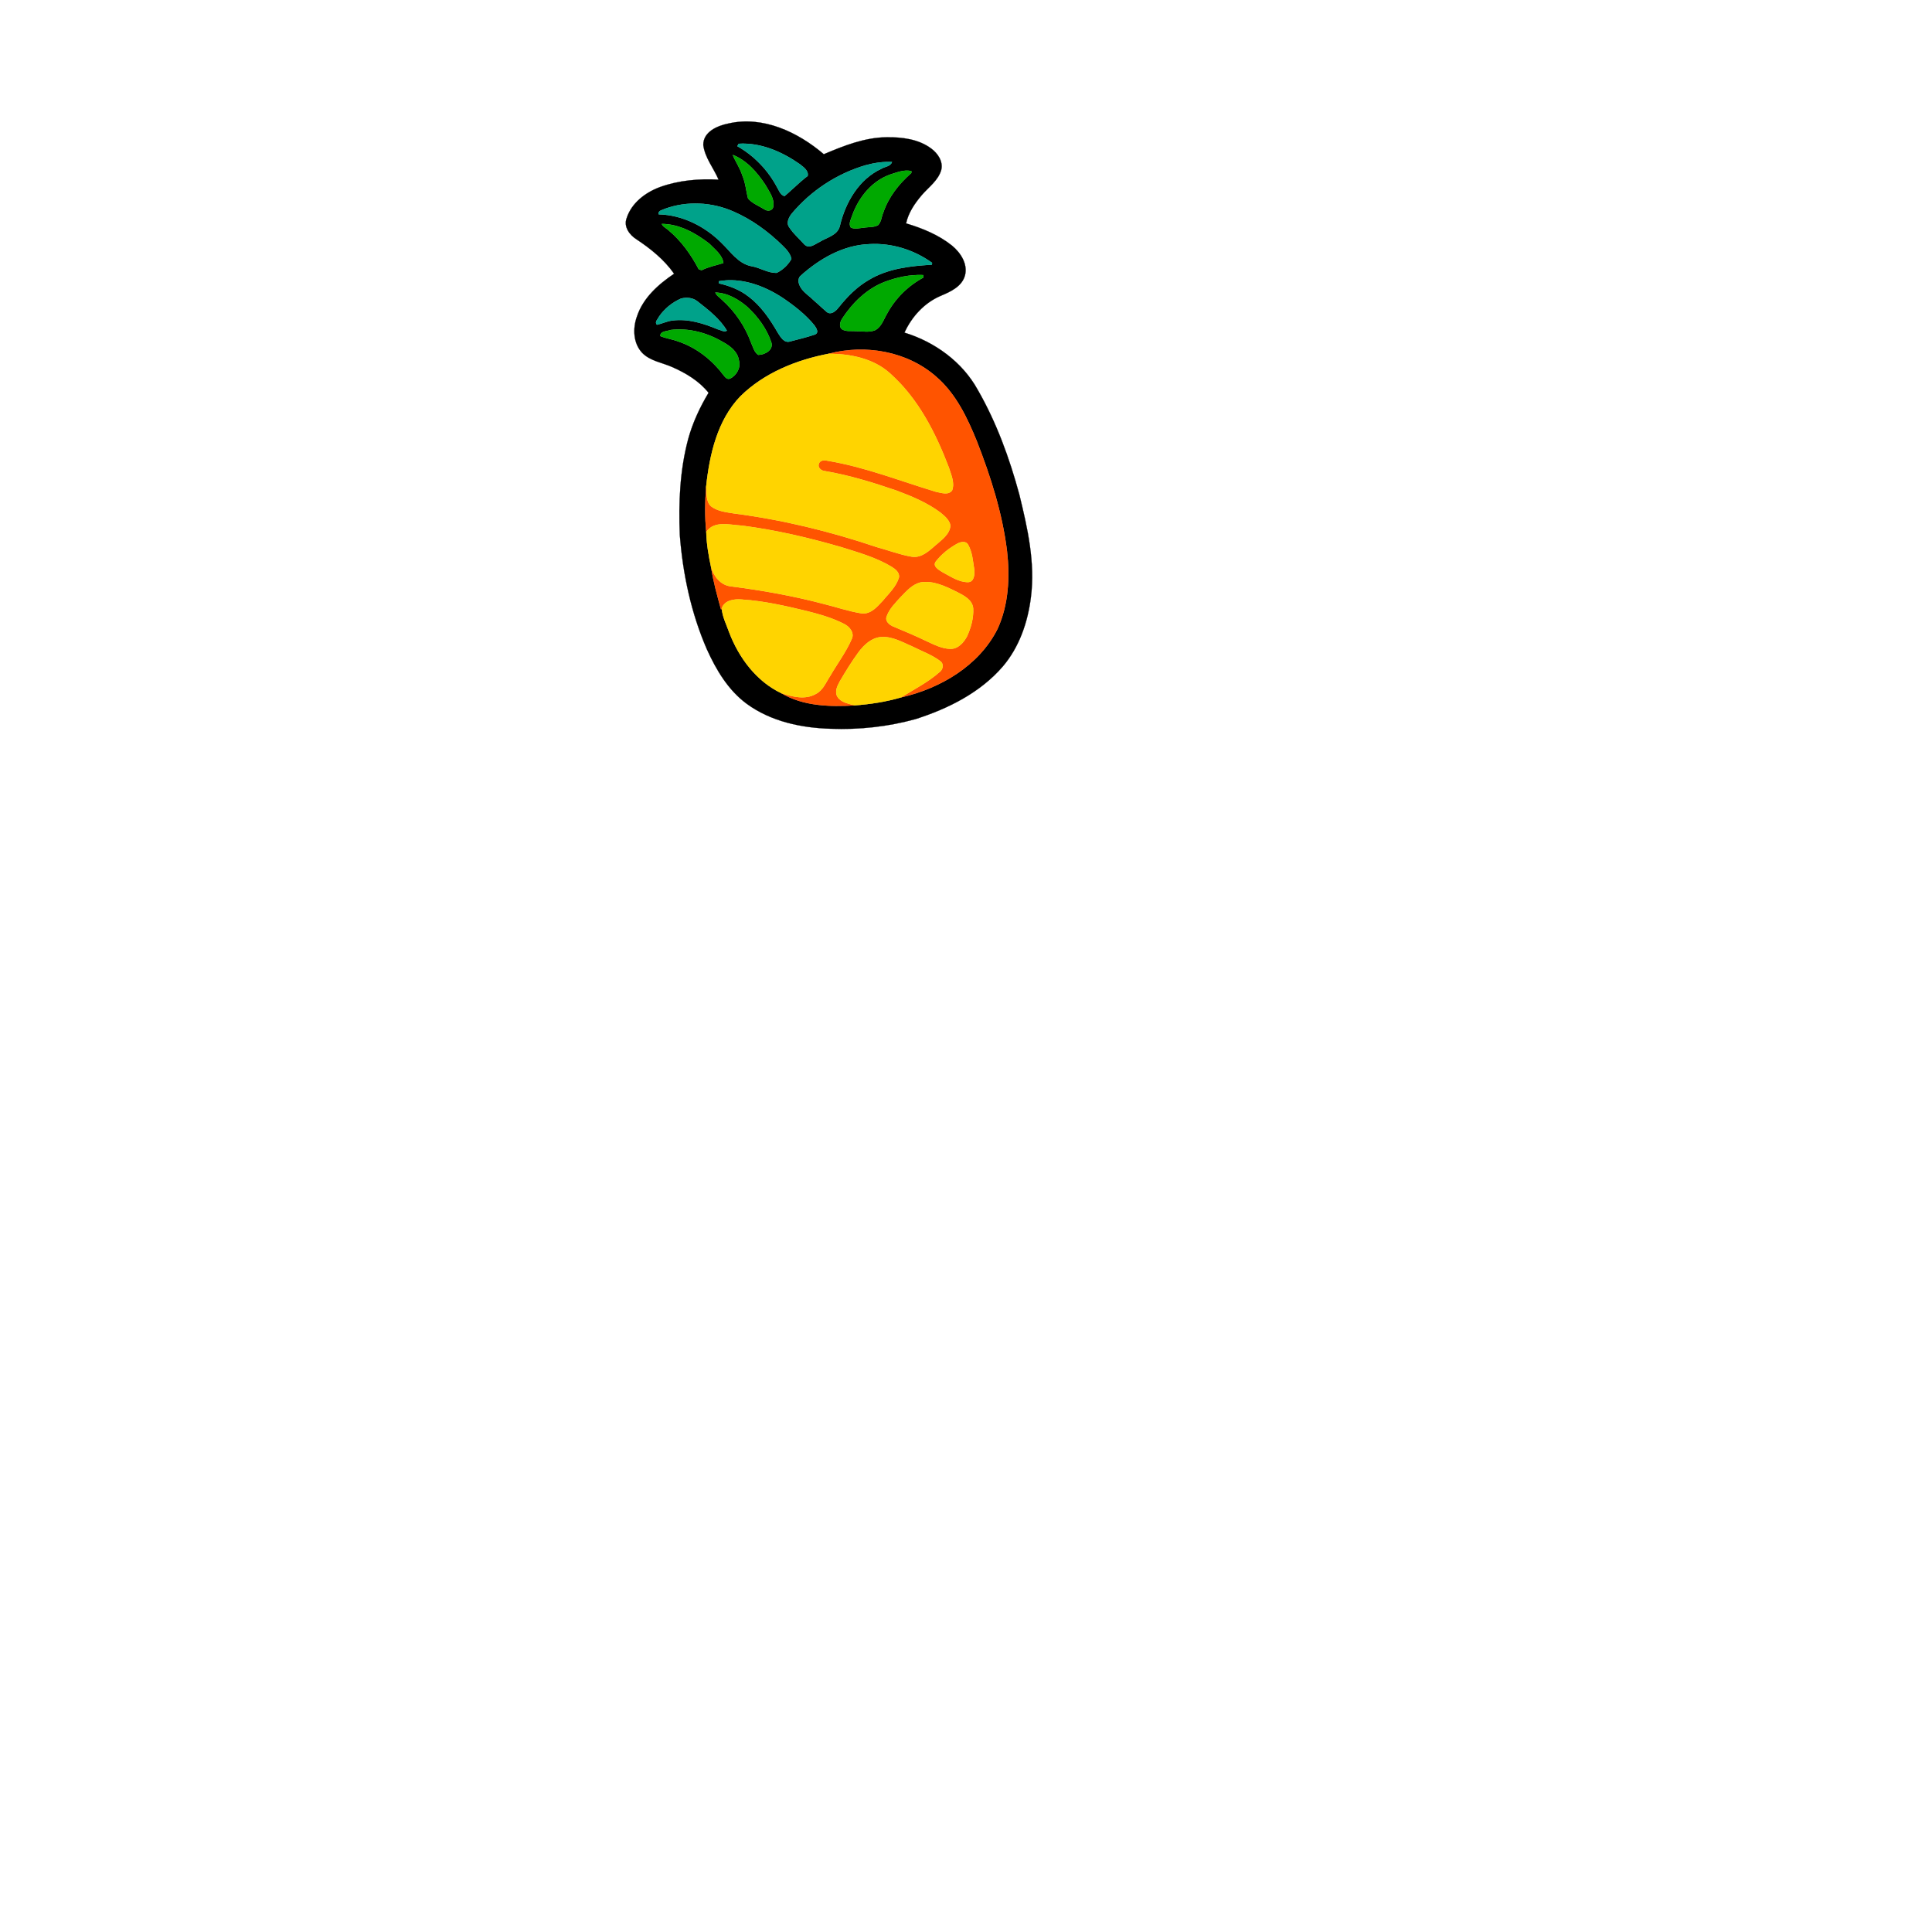 <?xml version="1.0" encoding="UTF-8" ?>
<!DOCTYPE svg PUBLIC "-//W3C//DTD SVG 1.1//EN" "http://www.w3.org/Graphics/SVG/1.1/DTD/svg11.dtd">
<svg width="1000pt" height="1000pt" viewBox="0 0 1000 1000" version="1.1" xmlns="http://www.w3.org/2000/svg">
<path fill="#000000" stroke="#000000" stroke-width="0.094" opacity="1.00" d=" M 376.94 63.95 C 394.88 59.78 412.99 68.37 426.40 79.83 C 436.73 75.46 447.56 71.12 458.99 71.04 C 466.95 70.95 475.50 71.99 482.05 76.92 C 485.43 79.41 488.30 83.66 487.17 88.02 C 485.57 93.51 480.62 96.87 477.08 101.03 C 473.48 105.26 470.14 110.15 469.00 115.63 C 477.45 118.15 485.85 121.59 492.78 127.14 C 497.21 130.80 501.04 136.64 499.46 142.61 C 497.86 148.34 492.00 150.98 486.99 153.09 C 478.49 156.69 471.94 163.86 468.15 172.17 C 483.81 176.95 498.13 187.32 506.10 201.81 C 515.81 218.71 522.52 237.21 527.61 255.99 C 531.85 273.30 535.89 291.21 533.60 309.12 C 532.00 322.06 527.58 334.96 519.03 344.98 C 507.31 358.56 490.70 366.83 473.86 372.21 C 459.63 376.15 444.75 377.75 430.01 377.20 C 414.80 376.78 399.06 373.45 386.57 364.33 C 376.94 357.28 370.68 346.71 365.85 336.01 C 357.74 317.34 353.43 297.16 351.87 276.92 C 351.18 260.27 351.89 243.35 356.22 227.19 C 358.53 218.76 362.28 210.78 366.75 203.30 C 361.89 197.21 355.02 193.10 347.98 190.00 C 342.74 187.66 336.54 186.89 332.38 182.62 C 327.69 177.62 327.45 169.93 329.70 163.76 C 332.88 154.17 340.77 147.17 348.92 141.69 C 343.80 134.36 336.72 128.69 329.33 123.79 C 325.80 121.56 322.74 117.34 324.32 113.01 C 326.83 105.04 334.12 99.55 341.73 96.78 C 351.36 93.33 361.77 92.43 371.93 92.99 C 369.40 86.98 364.85 81.68 364.02 75.06 C 363.94 68.23 371.27 65.09 376.94 63.95 M 382.35 74.41 C 382.17 74.72 381.82 75.35 381.64 75.66 C 390.33 80.58 397.43 87.98 402.13 96.78 C 403.22 98.50 403.83 100.94 406.08 101.50 C 410.11 98.11 413.81 94.27 418.04 91.07 C 418.65 88.35 415.84 86.48 413.99 84.99 C 404.82 78.57 393.75 73.71 382.35 74.41 M 379.24 80.16 C 380.75 83.79 383.10 87.08 384.26 90.89 C 385.91 94.67 386.15 98.83 387.21 102.76 C 389.46 105.33 392.84 106.58 395.70 108.37 C 397.27 109.51 399.90 109.18 400.23 106.96 C 400.97 102.79 398.12 99.23 396.23 95.79 C 392.03 89.35 386.49 82.95 379.24 80.16 M 448.00 85.54 C 433.14 89.89 419.67 98.76 409.75 110.64 C 408.28 112.59 406.85 115.35 408.51 117.64 C 410.70 120.99 413.77 123.67 416.46 126.62 C 418.94 128.96 421.91 126.28 424.28 125.17 C 428.00 122.86 433.45 121.85 434.69 117.00 C 437.52 104.82 444.54 92.72 456.27 87.30 C 458.08 86.20 460.92 86.16 461.69 83.85 C 457.07 83.61 452.44 84.32 448.00 85.54 M 461.10 90.22 C 451.50 93.46 444.58 101.96 441.21 111.26 C 440.60 113.31 439.05 115.62 440.35 117.71 C 442.43 118.87 444.82 117.97 447.04 117.86 C 449.52 117.39 452.26 117.82 454.52 116.49 C 456.22 114.80 456.21 112.19 457.15 110.11 C 459.89 102.00 465.29 95.12 471.70 89.56 C 471.71 89.32 471.74 88.83 471.75 88.59 C 468.16 87.67 464.50 89.16 461.10 90.22 M 344.10 108.11 C 342.86 108.78 340.49 108.93 340.92 110.93 C 353.15 111.22 364.74 117.06 373.33 125.59 C 378.05 130.11 382.00 136.37 388.85 137.76 C 393.36 138.46 397.43 141.39 402.02 141.22 C 405.14 139.73 407.97 137.06 409.63 134.02 C 409.07 131.15 406.95 128.99 404.95 127.01 C 397.57 119.81 389.09 113.59 379.60 109.49 C 368.52 104.58 355.50 103.93 344.10 108.11 M 342.55 115.90 C 343.13 117.41 344.78 118.02 345.90 119.07 C 352.58 124.58 357.69 131.79 361.70 139.42 C 362.07 139.53 362.81 139.75 363.18 139.86 C 366.73 138.04 370.73 137.34 374.43 136.13 C 373.87 131.88 369.92 128.98 367.07 126.06 C 360.05 120.63 351.64 115.95 342.55 115.90 M 414.07 143.04 C 412.05 145.79 414.48 149.44 416.60 151.41 C 420.39 154.61 423.99 158.03 427.72 161.30 C 430.04 163.39 432.67 160.95 434.11 159.08 C 438.54 153.51 443.63 148.34 449.85 144.79 C 459.63 138.93 471.22 137.65 482.36 137.00 L 482.44 136.05 C 473.12 129.32 461.47 125.67 449.95 126.36 C 436.33 126.85 423.94 134.08 414.07 143.04 M 457.80 145.95 C 448.56 149.53 441.23 156.79 435.88 164.97 C 434.93 166.51 434.11 168.89 435.67 170.33 C 437.81 171.80 440.58 171.16 443.02 171.43 C 446.30 171.38 449.74 172.18 452.89 170.94 C 456.26 169.22 457.35 165.34 459.16 162.31 C 463.43 154.41 470.06 147.89 477.96 143.64 C 477.93 143.32 477.86 142.69 477.83 142.37 C 471.00 142.06 464.16 143.54 457.80 145.95 M 372.17 145.55 C 372.14 145.82 372.07 146.36 372.04 146.64 C 377.54 147.91 382.94 149.94 387.42 153.47 C 393.98 158.39 398.61 165.31 402.67 172.33 C 404.08 174.54 405.91 177.76 409.08 176.69 C 413.37 175.58 417.70 174.52 421.90 173.11 C 424.07 172.08 422.43 169.70 421.52 168.38 C 416.89 162.74 411.05 158.20 405.03 154.13 C 395.45 147.85 383.74 143.54 372.17 145.55 M 370.24 151.42 C 370.91 153.10 372.58 153.99 373.78 155.24 C 380.46 161.21 385.62 168.82 388.71 177.23 C 389.73 179.45 390.31 182.23 392.45 183.68 C 395.84 183.70 400.65 181.08 399.16 176.99 C 396.79 170.10 392.33 164.02 387.05 159.05 C 382.39 154.99 376.52 151.53 370.24 151.42 M 352.45 154.55 C 347.89 156.57 343.84 159.84 341.05 163.99 C 340.49 165.26 338.70 166.65 340.02 168.09 C 342.72 167.51 345.22 166.21 347.99 165.90 C 356.13 164.81 364.18 167.38 371.60 170.48 C 373.09 170.77 374.79 172.08 376.24 171.14 C 372.52 164.90 366.66 160.42 361.03 156.01 C 358.66 154.05 355.32 153.79 352.45 154.55 M 341.78 173.95 C 344.78 175.19 348.05 175.59 351.09 176.74 C 360.35 179.87 368.35 186.09 374.23 193.84 C 375.14 194.91 376.28 196.76 377.97 195.90 C 381.34 194.25 383.54 190.17 382.44 186.46 C 381.76 181.91 377.78 178.96 373.99 176.93 C 365.94 172.21 356.42 169.63 347.10 170.79 C 345.28 171.56 341.70 171.26 341.78 173.95 M 428.96 183.09 C 412.23 186.30 395.50 193.02 383.21 205.14 C 371.29 217.53 367.30 235.24 365.51 251.81 C 364.92 259.60 364.77 267.57 365.56 275.34 C 365.71 281.51 366.79 287.65 368.07 293.68 C 369.22 301.09 371.24 308.34 373.24 315.56 L 373.59 314.91 C 373.86 319.21 376.06 323.33 377.48 327.43 C 382.50 340.55 391.62 352.77 404.54 358.85 C 415.78 365.50 429.60 365.87 442.32 365.10 C 450.43 364.50 458.62 363.24 466.41 360.96 C 486.67 356.36 506.81 344.55 516.36 325.43 C 522.09 312.85 522.75 298.59 521.20 285.03 C 518.77 265.51 512.74 246.63 505.60 228.36 C 500.68 216.23 494.81 203.90 484.75 195.15 C 469.78 181.86 448.04 178.08 428.96 183.09 Z" />
<path fill="#00a28a" stroke="#00a28a" stroke-width="0.094" opacity="1.00" d=" M 382.35 74.41 C 393.75 73.71 404.82 78.57 413.99 84.99 C 415.84 86.48 418.65 88.35 418.04 91.07 C 413.81 94.27 410.11 98.11 406.08 101.50 C 403.83 100.94 403.22 98.50 402.13 96.78 C 397.43 87.98 390.33 80.58 381.64 75.66 C 381.82 75.35 382.17 74.72 382.35 74.41 Z" />
<path fill="#00a900" stroke="#00a900" stroke-width="0.094" opacity="1.00" d=" M 379.24 80.16 C 386.49 82.95 392.03 89.35 396.23 95.79 C 398.12 99.23 400.97 102.79 400.23 106.96 C 399.90 109.18 397.27 109.51 395.70 108.37 C 392.84 106.58 389.46 105.33 387.21 102.76 C 386.15 98.83 385.91 94.67 384.26 90.89 C 383.10 87.08 380.75 83.79 379.24 80.16 Z" />
<path fill="#00a28a" stroke="#00a28a" stroke-width="0.094" opacity="1.00" d=" M 448.00 85.54 C 452.44 84.32 457.07 83.61 461.69 83.85 C 460.92 86.16 458.08 86.20 456.27 87.30 C 444.54 92.72 437.52 104.82 434.69 117.00 C 433.45 121.85 428.00 122.86 424.28 125.17 C 421.91 126.28 418.94 128.96 416.46 126.62 C 413.77 123.67 410.70 120.99 408.51 117.64 C 406.85 115.35 408.28 112.59 409.75 110.64 C 419.67 98.76 433.14 89.89 448.00 85.54 Z" />
<path fill="#00a900" stroke="#00a900" stroke-width="0.094" opacity="1.00" d=" M 461.10 90.22 C 464.50 89.16 468.16 87.67 471.75 88.59 C 471.74 88.83 471.71 89.32 471.70 89.56 C 465.29 95.12 459.89 102.00 457.15 110.11 C 456.21 112.19 456.22 114.80 454.52 116.49 C 452.26 117.82 449.52 117.39 447.04 117.86 C 444.82 117.97 442.43 118.87 440.35 117.71 C 439.05 115.62 440.60 113.31 441.21 111.26 C 444.58 101.96 451.50 93.46 461.10 90.22 Z" />
<path fill="#00a28a" stroke="#00a28a" stroke-width="0.094" opacity="1.00" d=" M 344.10 108.11 C 355.50 103.93 368.52 104.58 379.60 109.49 C 389.09 113.59 397.57 119.81 404.95 127.01 C 406.95 128.99 409.07 131.15 409.63 134.02 C 407.97 137.06 405.14 139.73 402.02 141.22 C 397.43 141.39 393.36 138.46 388.85 137.76 C 382.00 136.37 378.05 130.11 373.33 125.59 C 364.74 117.06 353.15 111.22 340.92 110.93 C 340.49 108.93 342.86 108.78 344.10 108.11 Z" />
<path fill="#00a900" stroke="#00a900" stroke-width="0.094" opacity="1.00" d=" M 342.55 115.90 C 351.64 115.95 360.05 120.63 367.07 126.06 C 369.92 128.98 373.87 131.88 374.43 136.13 C 370.73 137.34 366.73 138.04 363.18 139.86 C 362.81 139.75 362.07 139.53 361.70 139.42 C 357.69 131.79 352.58 124.58 345.90 119.07 C 344.78 118.02 343.13 117.41 342.55 115.90 Z" />
<path fill="#00a28a" stroke="#00a28a" stroke-width="0.094" opacity="1.00" d=" M 414.07 143.04 C 423.94 134.08 436.33 126.85 449.95 126.36 C 461.47 125.67 473.12 129.32 482.44 136.05 L 482.36 137.00 C 471.22 137.65 459.63 138.93 449.85 144.79 C 443.63 148.34 438.54 153.51 434.11 159.08 C 432.67 160.95 430.04 163.39 427.72 161.30 C 423.99 158.03 420.39 154.61 416.60 151.41 C 414.48 149.44 412.05 145.79 414.07 143.04 Z" />
<path fill="#00a900" stroke="#00a900" stroke-width="0.094" opacity="1.00" d=" M 457.80 145.95 C 464.16 143.54 471.00 142.06 477.83 142.37 C 477.86 142.69 477.93 143.32 477.96 143.64 C 470.06 147.89 463.43 154.41 459.16 162.31 C 457.35 165.34 456.26 169.22 452.89 170.94 C 449.74 172.18 446.30 171.38 443.02 171.43 C 440.58 171.16 437.81 171.80 435.67 170.33 C 434.11 168.89 434.93 166.51 435.88 164.97 C 441.23 156.79 448.56 149.53 457.80 145.95 Z" />
<path fill="#00a28a" stroke="#00a28a" stroke-width="0.094" opacity="1.00" d=" M 372.17 145.55 C 383.74 143.54 395.45 147.85 405.03 154.13 C 411.05 158.20 416.89 162.74 421.52 168.38 C 422.43 169.70 424.07 172.08 421.90 173.11 C 417.70 174.52 413.37 175.58 409.08 176.69 C 405.91 177.76 404.08 174.54 402.67 172.33 C 398.61 165.31 393.98 158.39 387.42 153.47 C 382.94 149.94 377.54 147.91 372.04 146.64 C 372.07 146.36 372.14 145.82 372.17 145.55 Z" />
<path fill="#00a900" stroke="#00a900" stroke-width="0.094" opacity="1.00" d=" M 370.24 151.42 C 376.52 151.53 382.39 154.99 387.05 159.05 C 392.33 164.02 396.79 170.10 399.16 176.99 C 400.65 181.08 395.84 183.70 392.45 183.68 C 390.31 182.23 389.73 179.45 388.71 177.23 C 385.62 168.82 380.46 161.21 373.78 155.24 C 372.58 153.99 370.91 153.10 370.24 151.42 Z" />
<path fill="#00a28a" stroke="#00a28a" stroke-width="0.094" opacity="1.00" d=" M 352.45 154.55 C 355.32 153.79 358.66 154.05 361.03 156.01 C 366.66 160.42 372.52 164.90 376.24 171.14 C 374.79 172.08 373.09 170.77 371.60 170.48 C 364.18 167.38 356.13 164.81 347.99 165.90 C 345.22 166.21 342.72 167.51 340.02 168.09 C 338.70 166.65 340.49 165.26 341.05 163.99 C 343.84 159.84 347.89 156.57 352.45 154.55 Z" />
<path fill="#00a900" stroke="#00a900" stroke-width="0.094" opacity="1.00" d=" M 341.78 173.95 C 341.70 171.26 345.28 171.56 347.10 170.79 C 356.42 169.63 365.94 172.21 373.99 176.93 C 377.78 178.96 381.76 181.91 382.44 186.46 C 383.54 190.17 381.34 194.25 377.97 195.90 C 376.28 196.76 375.14 194.91 374.23 193.84 C 368.35 186.09 360.35 179.87 351.09 176.74 C 348.05 175.59 344.78 175.19 341.78 173.95 Z" />
<path fill="#ff5400" stroke="#ff5400" stroke-width="0.094" opacity="1.00" d=" M 428.96 183.09 C 448.04 178.08 469.78 181.86 484.75 195.15 C 494.81 203.90 500.68 216.23 505.60 228.36 C 512.74 246.63 518.77 265.51 521.20 285.03 C 522.75 298.59 522.09 312.85 516.36 325.43 C 506.81 344.55 486.67 356.36 466.41 360.96 C 473.26 356.68 480.58 353.01 486.63 347.57 C 488.18 346.21 488.50 343.59 486.75 342.25 C 482.39 338.96 477.15 337.09 472.30 334.66 C 467.12 332.44 461.89 329.32 456.05 329.73 C 451.14 330.12 447.27 333.72 444.45 337.49 C 440.88 342.34 437.73 347.48 434.68 352.68 C 433.39 355.04 431.89 358.07 433.47 360.66 C 435.37 363.67 439.19 364.15 442.32 365.10 C 429.60 365.87 415.78 365.50 404.54 358.85 C 410.19 360.59 416.73 362.34 422.23 359.20 C 426.04 357.32 427.50 353.11 429.74 349.79 C 433.39 343.50 437.83 337.62 440.76 330.94 C 442.46 327.69 439.80 324.39 436.98 322.99 C 430.97 319.87 424.41 318.02 417.88 316.35 C 406.74 313.66 395.48 311.05 384.01 310.32 C 380.13 309.95 375.00 310.61 373.59 314.91 L 373.24 315.56 C 371.24 308.34 369.22 301.09 368.07 293.68 C 369.50 298.33 372.97 302.82 378.09 303.46 C 394.17 305.50 410.16 308.35 425.84 312.45 C 432.55 314.08 439.12 316.41 445.95 317.47 C 450.68 318.04 454.02 314.08 456.89 310.96 C 459.99 307.23 463.81 303.74 465.27 298.97 C 465.79 296.42 463.45 294.63 461.58 293.43 C 453.60 288.60 444.53 286.06 435.70 283.28 C 418.76 278.35 401.52 274.31 384.01 272.06 C 377.87 271.78 369.71 269.24 365.56 275.34 C 364.77 267.57 364.92 259.60 365.51 251.81 C 365.92 255.22 365.25 259.41 367.98 262.02 C 371.36 264.64 375.80 265.09 379.90 265.75 C 405.03 269.00 429.76 275.05 453.76 283.16 C 459.83 284.80 465.76 287.11 471.98 288.14 C 476.94 288.90 480.82 285.16 484.26 282.19 C 487.41 279.41 491.54 276.63 491.94 272.04 C 491.41 269.10 488.92 267.09 486.74 265.29 C 479.94 260.21 472.02 256.93 464.13 253.96 C 451.99 249.80 439.69 246.00 427.02 243.84 C 425.18 243.74 423.05 242.08 423.83 240.07 C 424.36 238.26 426.47 238.08 428.02 238.42 C 447.38 241.57 465.68 248.88 484.38 254.52 C 487.03 255.04 490.95 256.50 492.83 253.77 C 494.23 249.85 492.31 245.77 491.14 242.04 C 484.31 224.10 475.28 206.26 460.75 193.32 C 452.17 185.52 440.22 183.16 428.96 183.09 M 495.38 281.46 C 491.25 283.75 487.41 286.78 484.49 290.51 C 482.40 293.09 486.00 294.99 487.85 296.15 C 491.98 298.31 496.15 301.31 500.98 301.31 C 504.19 301.33 504.49 297.38 504.30 295.00 C 503.58 290.60 503.32 285.88 501.08 281.93 C 499.86 279.80 497.12 280.49 495.38 281.46 M 476.36 301.48 C 472.08 302.59 469.09 306.06 466.13 309.11 C 463.44 312.13 460.36 315.07 458.99 318.97 C 457.90 321.51 460.46 323.55 462.56 324.35 C 468.43 326.80 474.29 329.28 480.02 332.05 C 483.80 333.80 487.69 335.78 491.95 335.84 C 495.87 335.91 498.79 332.61 500.50 329.42 C 502.58 324.92 503.96 319.91 503.72 314.93 C 503.33 310.46 498.93 308.27 495.41 306.45 C 489.54 303.56 483.08 300.32 476.36 301.48 Z" />
<path fill="#ffd400" stroke="#ffd400" stroke-width="0.094" opacity="1.00" d=" M 383.21 205.14 C 395.50 193.02 412.23 186.30 428.96 183.09 C 440.22 183.16 452.17 185.52 460.75 193.32 C 475.28 206.26 484.31 224.10 491.14 242.04 C 492.31 245.77 494.23 249.85 492.83 253.77 C 490.95 256.50 487.03 255.04 484.38 254.52 C 465.68 248.88 447.38 241.57 428.02 238.42 C 426.47 238.08 424.36 238.26 423.83 240.07 C 423.05 242.08 425.18 243.74 427.02 243.84 C 439.69 246.00 451.99 249.80 464.13 253.96 C 472.02 256.93 479.94 260.21 486.74 265.29 C 488.92 267.09 491.41 269.10 491.94 272.04 C 491.54 276.63 487.41 279.41 484.26 282.19 C 480.82 285.16 476.94 288.90 471.98 288.14 C 465.76 287.11 459.83 284.80 453.76 283.16 C 429.76 275.05 405.03 269.00 379.90 265.75 C 375.80 265.09 371.36 264.64 367.98 262.02 C 365.25 259.41 365.92 255.22 365.51 251.81 C 367.30 235.24 371.29 217.53 383.21 205.14 Z" />
<path fill="#ffd400" stroke="#ffd400" stroke-width="0.094" opacity="1.00" d=" M 365.56 275.34 C 369.71 269.24 377.87 271.78 384.01 272.06 C 401.52 274.31 418.76 278.35 435.70 283.28 C 444.53 286.06 453.60 288.60 461.58 293.43 C 463.45 294.63 465.79 296.42 465.27 298.97 C 463.81 303.74 459.99 307.23 456.89 310.96 C 454.02 314.08 450.68 318.04 445.95 317.47 C 439.12 316.41 432.55 314.08 425.84 312.45 C 410.16 308.35 394.17 305.50 378.09 303.46 C 372.97 302.82 369.50 298.33 368.07 293.68 C 366.79 287.65 365.71 281.51 365.56 275.34 Z" />
<path fill="#ffd400" stroke="#ffd400" stroke-width="0.094" opacity="1.00" d=" M 495.38 281.46 C 497.12 280.49 499.86 279.80 501.08 281.93 C 503.32 285.88 503.58 290.60 504.30 295.00 C 504.49 297.38 504.19 301.33 500.98 301.31 C 496.15 301.31 491.98 298.31 487.85 296.15 C 486.00 294.99 482.40 293.09 484.49 290.51 C 487.41 286.78 491.25 283.75 495.38 281.46 Z" />
<path fill="#ffd400" stroke="#ffd400" stroke-width="0.094" opacity="1.00" d=" M 476.36 301.48 C 483.08 300.32 489.54 303.56 495.41 306.45 C 498.93 308.27 503.33 310.46 503.72 314.93 C 503.96 319.91 502.58 324.92 500.50 329.42 C 498.79 332.61 495.87 335.91 491.95 335.84 C 487.69 335.78 483.80 333.80 480.02 332.05 C 474.29 329.28 468.43 326.80 462.56 324.35 C 460.46 323.55 457.90 321.51 458.99 318.97 C 460.36 315.07 463.44 312.13 466.13 309.11 C 469.09 306.06 472.08 302.59 476.36 301.48 Z" />
<path fill="#ffd400" stroke="#ffd400" stroke-width="0.094" opacity="1.00" d=" M 373.59 314.91 C 375.00 310.61 380.13 309.95 384.01 310.32 C 395.48 311.05 406.74 313.66 417.88 316.35 C 424.41 318.02 430.97 319.87 436.98 322.99 C 439.80 324.39 442.46 327.69 440.76 330.94 C 437.83 337.62 433.39 343.50 429.74 349.79 C 427.50 353.11 426.04 357.32 422.23 359.20 C 416.73 362.34 410.19 360.59 404.54 358.85 C 391.62 352.77 382.50 340.55 377.48 327.43 C 376.06 323.33 373.86 319.21 373.59 314.91 Z" />
<path fill="#ffd400" stroke="#ffd400" stroke-width="0.094" opacity="1.00" d=" M 444.45 337.49 C 447.27 333.72 451.14 330.12 456.05 329.73 C 461.89 329.32 467.12 332.44 472.30 334.66 C 477.15 337.09 482.39 338.96 486.75 342.25 C 488.50 343.59 488.18 346.21 486.63 347.57 C 480.58 353.01 473.26 356.68 466.41 360.96 C 458.62 363.24 450.43 364.50 442.32 365.10 C 439.19 364.15 435.37 363.67 433.47 360.66 C 431.89 358.07 433.39 355.04 434.68 352.68 C 437.73 347.48 440.88 342.34 444.45 337.49 Z" />
</svg>
